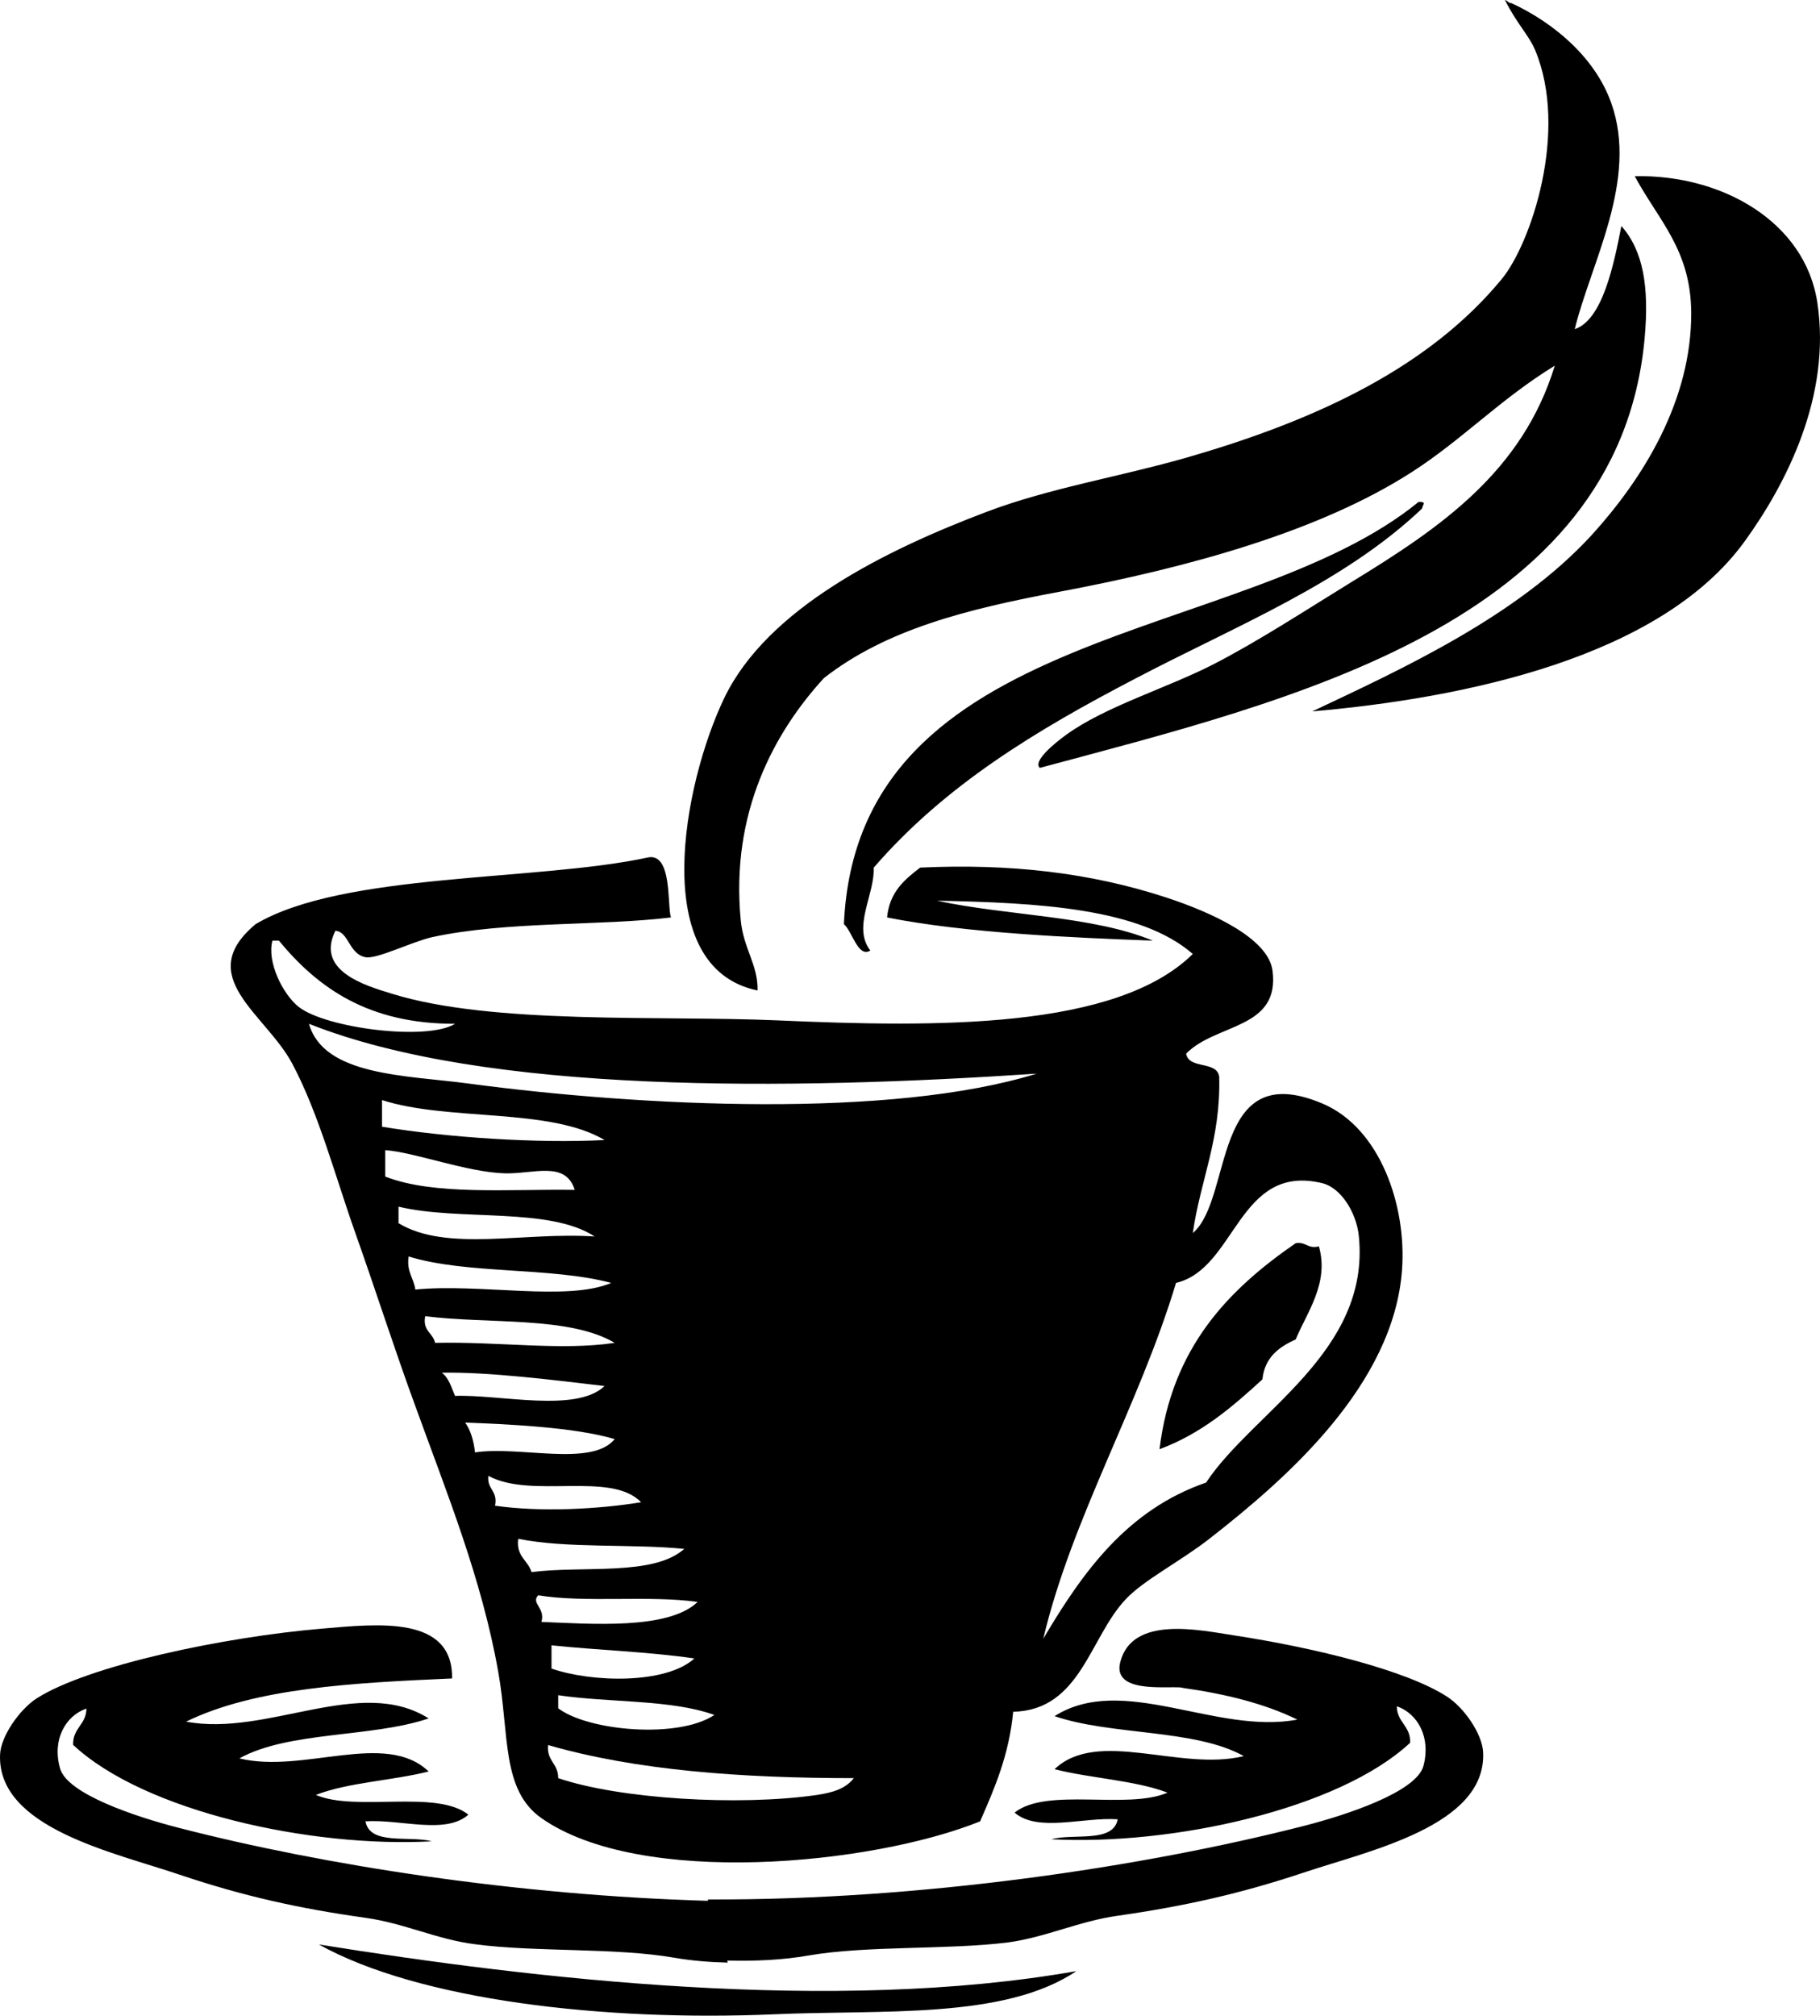 <svg xmlns="http://www.w3.org/2000/svg" overflow="visible" viewBox="0 0 571.896 633.333"><path clip-rule="evenodd" d="M531.43 98.157c.145 27.715-15.156 52.254-31.323 70.009-23.385 25.478-59.327 41.934-87.764 55.357 48.067-4.186 109.34-16.961 135.76-53.264 13.208-18.188 27.426-45.903 22.951-75.206-3.825-25.261-29.808-40.273-57.379-39.696 7.5 13.919 17.61 23.085 17.75 42.789zm-266.25 192.2c2.598 2.237 4.475 10.754 8.299 8.3-5.701-7.361 1.372-17.466 1.083-26.055 22.374-25.839 50.738-43.017 82.495-59.544 31.396-16.455 65.102-29.808 89.785-53.265.217-1.299 1.588-2.165-1.083-2.093-54.85 44.88-176.39 37.95-180.58 132.65zm-61.64-20.93c-34.644 7.507-95.774 4.619-123.2 20.931-19.776 16.455 3.104 28.148 11.476 43.81 8.372 15.734 13.568 35.582 19.848 53.265 6.352 17.899 12.27 36.448 18.838 54.348 9.815 27.138 20.858 54.131 26.055 83.506 3.537 19.775.938 37.098 13.568 45.975 31.035 21.797 103.86 14.724 137.85 1.011 4.547-10.394 9.094-20.786 10.393-34.428 21.292-.505 23.962-23.456 35.51-35.51 5.702-5.99 17.178-11.836 26.128-18.837 24.25-18.91 57.956-48.357 60.554-84.589 1.443-20.064-6.856-44.531-25.044-52.182-35.077-14.796-27.932 29.88-40.707 40.706 2.382-16.672 8.806-29.447 8.301-49.078-.65-5.197-9.527-2.237-10.394-7.29 9.311-9.599 29.592-7.578 27.138-26.127-1.371-10.177-19.126-18.26-33.417-22.951-24.034-7.867-49.367-10.683-77.299-9.383-4.908 3.753-9.671 7.723-10.393 15.661 24.611 4.908 58.389 6.352 83.506 7.29-18.982-7.866-45.831-7.794-67.845-12.558 31.829.648 63.875 2.309 80.402 16.744-24.034 23.673-80.186 23.096-130.56 20.858-36.736-1.588-89.496 1.443-121.11-8.372-8.806-2.671-23.963-7.29-17.756-19.776 4.259.289 4.187 7.29 9.455 8.3 3.465.723 14.579-4.835 20.858-6.279 23.673-5.124 52.615-3.464 75.134-6.207-1.22-3.47.51-20.5-7.29-18.84zm278.81-253.77c10.682 25.478-1.299 60.915-10.465 72.029-22.303 27.066-56.802 44.1-100.25 56.441-20.425 5.773-42.077 9.311-61.564 16.672-31.829 12.053-68.927 30.313-82.495 58.533-12.919 26.921-24.034 84.732 10.465 91.878.217-7.939-4.402-13.136-5.268-21.94-3.32-33.994 10.609-59.256 26.127-76.217 19.486-15.229 44.748-21.652 74.122-27.138 40.707-7.65 81.702-18.981 110.64-37.603 16.022-10.32 27.715-22.879 44.893-33.417-10.177 33.345-36.015 50.955-63.658 67.845-14.651 9.021-30.024 19.053-43.882 26.127-14.435 7.361-33.705 13.135-45.902 21.94-3.681 2.671-10.682 8.372-8.372 10.466 78.381-21.075 181.66-45.037 190.03-134.75 1.516-16.527-.433-27.715-7.289-35.51-2.454 12.559-5.99 29.52-14.651 32.406 5.052-20.786 20.064-46.913 11.476-71.02-5.053-14.291-17.972-25.188-31.323-31.396-1.011 0-1.228-.794-2.094-1.011 3.75 7.503 7.5 11.04 9.45 15.659zm-382.16 595.3c31.323 17.466 89.353 24.25 143.05 21.94 33.777-1.516 72.318 1.732 94.981-13.568-76.36 13.49-170.69 2.45-238.03-8.37zm-6.279-294.55c8.517 6.641 40.273 10.754 49.079 5.269-27.21.072-43.088-11.259-55.357-26.127h-2.021c-1.805 6.57 3.175 16.82 8.299 20.86zm53.269 24.04c54.564 7.29 132.94 11.043 178.56-3.104-77.587 5.196-172.86 6.496-228.65-15.662 4.62 16.37 30.45 16.16 50.09 18.76zm-27.14 13.57c20.569 3.392 48.356 5.269 69.937 4.186-17.25-10.249-49.151-5.846-69.937-12.559v8.37zm1.01 15.66c15.301 5.99 38.613 3.897 59.544 4.187-2.888-9.238-12.847-4.98-21.94-5.197-12.054-.36-28.365-6.64-37.604-7.289v8.3zM379 465.807c14.579-22.086 51.604-40.923 47.996-77.299-.722-7.507-5.63-15.301-11.476-16.745-26.488-6.423-27.065 26.922-45.976 31.324-11.692 38.758-32.695 73.762-41.717 111.8 12.42-20.99 26.35-40.48 51.18-49.07zm-253.77-81.48c15.085 9.166 39.553 2.671 61.638 4.187-14.29-9.383-42.583-4.764-61.638-9.383v5.19zm5.27 20.86c20.281-2.021 47.707 3.825 61.564-2.093-18.982-5.053-45.325-2.671-63.658-8.3-.71 4.83 1.6 6.71 2.1 10.39zm6.21 16.74c20.281-.434 39.623 2.525 56.439 0-14.29-8.445-39.479-5.847-59.543-8.373-.87 4.69 2.45 5.2 3.1 8.37zm6.28 16.67c14.074-.505 38.107 5.413 46.985-3.104-15.878-1.877-36.593-4.475-51.172-4.187 2.23 1.59 3.03 4.62 4.18 7.29zm6.28 17.76c13.857-2.165 36.664 4.691 43.881-4.187-12.846-3.825-34.282-4.691-46.984-5.196 1.73 2.46 2.67 5.63 3.1 9.39zm6.28 16.74c14.506 2.093 32.479 1.083 45.902-1.082-9.455-9.889-34.5-.938-47.996-8.301-.5 4.33 3.04 4.55 2.1 9.38zm11.47 20.86c16.313-2.093 38.253 1.371 47.996-7.289-16.744-1.66-36.809-.072-52.182-3.176-.72 5.63 3.1 6.72 4.18 10.47zm3.11 15.66c15.301.577 39.841 2.598 49.079-6.279-15.157-2.165-35.149.361-50.089-2.093-2.38 2.53 2.31 3.9 1.01 8.37zm3.17 14.65c12.631 4.402 35.943 4.979 44.893-3.176-14.29-2.093-30.097-2.599-44.893-4.114v7.29zm2.1 12.49c9.455 7.145 37.675 9.671 49.078 2.093-13.496-4.908-33.056-3.825-49.078-6.207v4.12zm0 21.94c19.054 6.496 56.584 8.878 81.412 5.269 4.619-.722 8.806-1.804 11.477-5.269-35.438 0-68.566-2.454-96.064-10.393-.51 5.05 3.24 5.77 3.17 10.39zm231.75-168.09c-21.219 14.651-38.901 32.768-42.799 64.74 13.208-4.907 22.879-13.28 32.334-21.94.722-6.929 5.196-10.177 10.465-12.559 3.393-8.3 10.61-17.61 7.29-29.23-3.6.86-3.96-1.52-7.28-1.01z" fill-rule="evenodd"/><path clip-rule="evenodd" d="M371.64 530.34c13.353 1.877 25.694 4.908 36.016 9.96-25.55 4.836-54.853-14.651-76.288-1.082 17.971 6.135 44.098 3.969 59.472 12.558-20.065 4.908-45.903-8.805-59.472 4.114 11.403 2.887 25.188 3.464 35.51 7.361-12.631 5.485-37.964-1.804-48.068 6.279 7.289 6.279 21.436 1.371 32.406 2.094-1.443 7.578-13.785 4.33-20.858 6.278 37.819 2.021 90.29-9.382 112.74-30.313.217-5.341-4.114-6.352-4.187-11.476 6.641 2.31 10.754 9.815 8.372 18.765-2.237 8.156-24.033 15.373-37.603 18.838-50.594 12.919-120.46 23.384-187.22 23.096v.433c-60.049-1.731-120.75-11.187-166.07-22.879-13.568-3.465-35.365-10.682-37.531-18.766-2.525-8.949 1.66-16.455 8.301-18.765-.072 5.124-4.33 6.063-4.187 11.403 22.437 21 74.908 32.4 112.73 30.31-7.073-1.877-19.487 1.371-20.858-6.279 10.971-.722 25.189 4.258 32.334-2.094-10.032-8.011-35.365-.794-47.924-6.207 10.249-3.969 24.034-4.475 35.438-7.361-13.568-12.991-39.334.794-59.471-4.114 15.445-8.589 41.572-6.495 59.471-12.558-21.436-13.569-50.738 5.846-76.216 1.01 21.725-10.609 52.543-12.197 83.578-13.568.288-19.776-23.096-17.178-40.778-15.662-30.818 2.599-73.474 11.548-89.785 21.941C6.151 537.12.16 545.636.016 551.411c-.794 22.951 35.726 30.602 56.368 37.603 19.92 6.712 37.387 10.609 58.461 13.568 12.053 1.66 22.663 6.856 34.428 8.301 18.837 2.525 44.242 1.01 62.719 4.258 5.485.938 10.971 1.371 16.672 1.516l-.144-.649c8.806.217 17.321-.145 25.55-1.588 18.477-3.176 43.882-1.732 62.719-4.114 11.765-1.588 22.375-6.712 34.428-8.372 21.075-3.031 38.541-6.929 58.461-13.568 20.642-6.929 57.234-14.651 56.368-37.603-.145-5.847-6.063-14.363-11.476-17.755-12.559-8.084-40.634-15.157-66.978-19.199-10.538-1.588-31.829-6.351-35.582 8.445-2.454 9.671 13.641 7.578 18.909 7.938.22.06.51.06.73.14z" fill-rule="evenodd"/></svg>